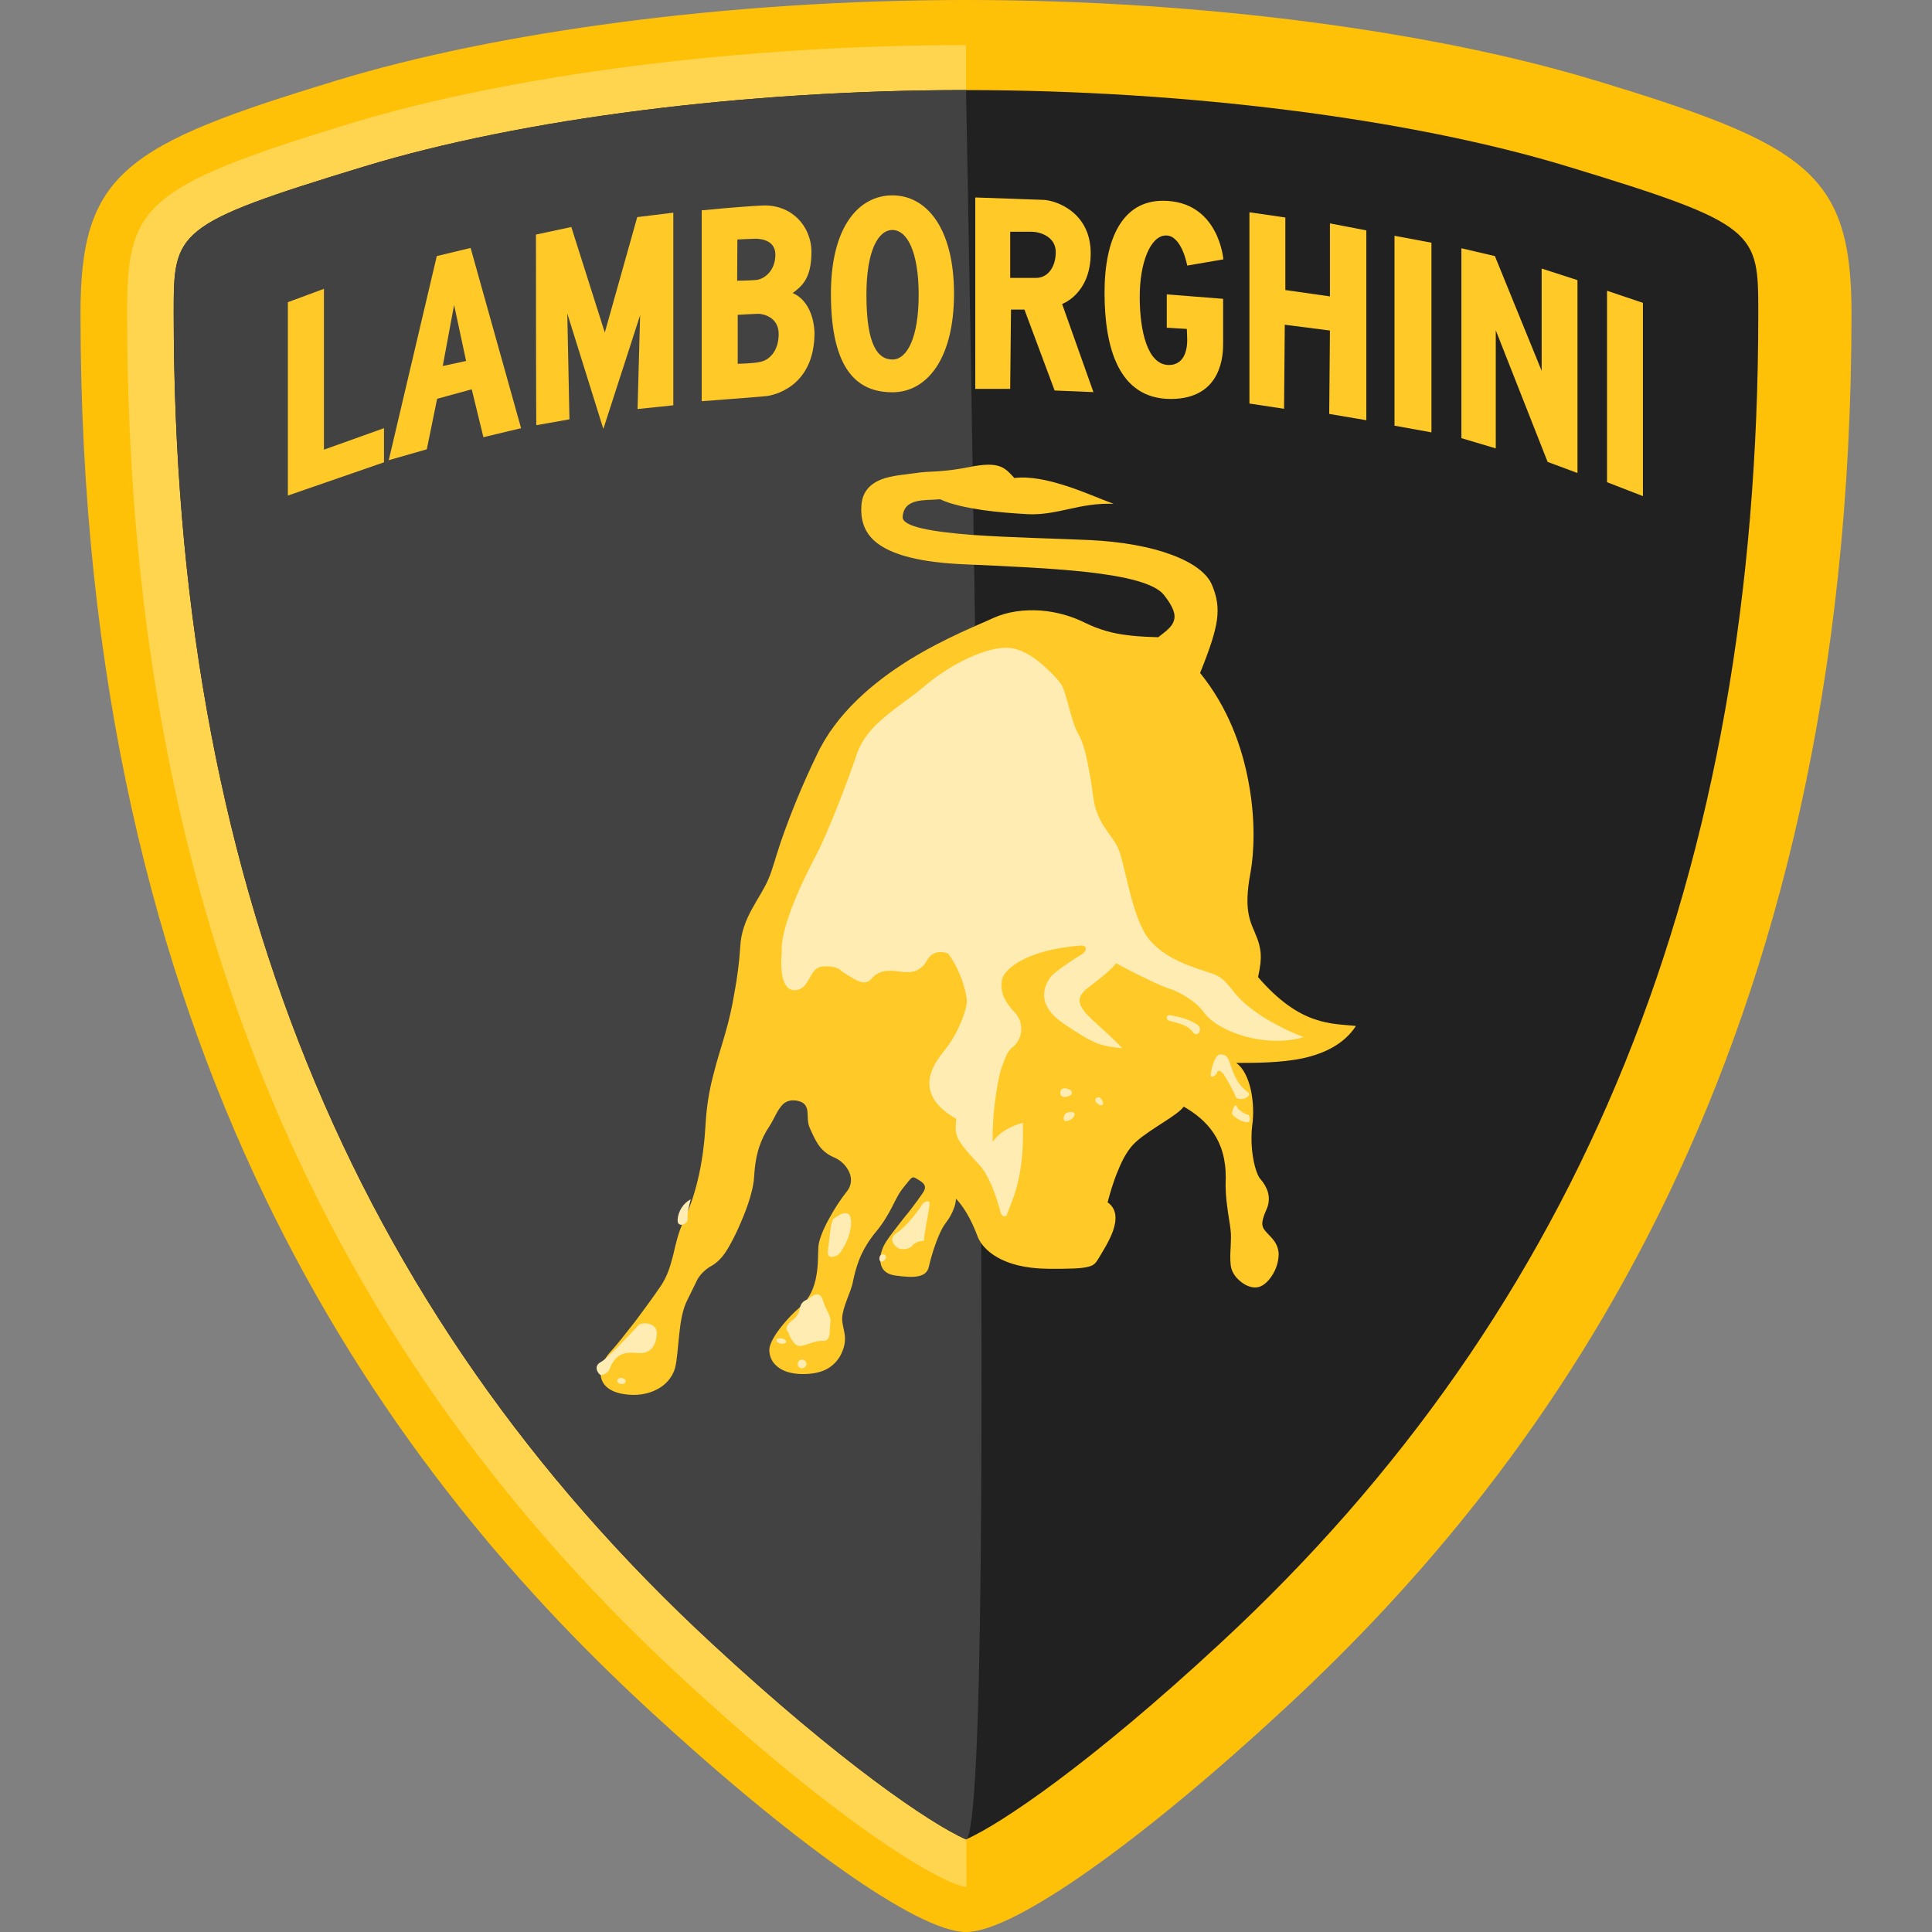 <svg xmlns="http://www.w3.org/2000/svg" width="24" height="24" viewBox="0 0 24 24" fill="none"><rect x="0" y="0" width="24" height="24" fill="#808080" stroke="none"/><g clip-path="url(#clip0)"><path d="M19.816 0.999C17.85 0.4 14.969 0 12 0C9.031 0 6.15 0.4 4.184 0.999C1.55 1.799 1 2.149 1 3.894C1 13.067 4.736 18.168 8.042 21.223C9.781 22.832 11.389 24 12 24C12.611 24 14.219 22.835 15.958 21.224C19.264 18.168 23 13.066 23 3.893C23 2.148 22.45 1.798 19.816 0.998V0.999Z" fill="#FFC107"></path><path d="M12.005 23.44C11.744 23.421 10.532 22.754 8.442 20.819C3.825 16.545 1.579 11.009 1.579 3.894C1.579 2.568 1.751 2.326 4.358 1.532C6.363 0.923 9.219 0.56 12 0.56L12.005 23.44Z" fill="#FFD54F"></path><path d="M15.157 20.415C13.549 21.906 12.434 22.658 12 22.85C11.566 22.658 10.451 21.906 8.843 20.415C4.345 16.255 2.158 10.85 2.158 3.893C2.158 2.873 2.158 2.788 4.533 2.066C6.482 1.473 9.275 1.119 12 1.119C14.725 1.119 17.518 1.473 19.467 2.066C21.842 2.788 21.842 2.872 21.842 3.894C21.842 10.85 19.655 16.255 15.157 20.415V20.415Z" fill="#212121"></path><path d="M12 22.85C11.566 22.658 10.451 21.906 8.843 20.415C4.345 16.255 2.158 10.85 2.158 3.893C2.158 2.873 2.158 2.788 4.533 2.066C6.482 1.473 9.275 1.119 12 1.119C12 1.119 12.434 22.658 12 22.85Z" fill="#424242"></path><path d="M3.576 3.754L4.024 3.588V5.586L4.77 5.319V5.743L3.576 6.156V3.754H3.576Z" fill="#FFCA28"></path><path d="M5.846 3.08L5.426 3.181L4.829 5.717L5.302 5.581L5.43 4.954L5.86 4.836L6.005 5.431L6.473 5.319L5.846 3.08ZM5.5 4.547L5.641 3.788L5.79 4.484L5.5 4.547Z" fill="#FFCA28"></path><path d="M6.663 5.282L7.074 5.209L7.047 3.894L7.495 5.328L7.952 3.915L7.92 5.081L8.364 5.035V2.642L7.916 2.697L7.513 4.131L7.097 2.82L6.658 2.914C6.658 2.914 6.658 5.288 6.663 5.281V5.282Z" fill="#FFCA28"></path><path d="M9.847 3.64C9.964 3.554 10.08 3.456 10.08 3.131C10.08 2.807 9.829 2.536 9.469 2.553C9.166 2.568 8.717 2.613 8.717 2.613V4.984C8.717 4.984 9.431 4.93 9.517 4.921C9.6 4.912 10.118 4.814 10.118 4.132C10.116 4.132 10.123 3.763 9.847 3.64V3.64ZM9.16 2.975C9.16 2.975 9.333 2.966 9.37 2.966C9.406 2.964 9.632 2.962 9.632 3.163C9.632 3.365 9.494 3.469 9.392 3.478C9.291 3.487 9.157 3.487 9.157 3.487L9.16 2.975ZM9.44 4.497C9.338 4.517 9.164 4.519 9.164 4.519V3.911C9.164 3.911 9.379 3.898 9.422 3.898C9.462 3.898 9.673 3.928 9.673 4.149C9.673 4.372 9.544 4.48 9.44 4.496V4.497Z" fill="#FFCA28"></path><path d="M11.086 2.427C10.665 2.427 10.322 2.82 10.322 3.649C10.322 4.615 10.665 4.873 11.086 4.873C11.509 4.873 11.851 4.465 11.851 3.649C11.851 2.833 11.509 2.427 11.086 2.427ZM11.086 4.466C10.908 4.466 10.763 4.296 10.763 3.662C10.763 3.117 10.908 2.857 11.086 2.857C11.267 2.857 11.412 3.124 11.412 3.662C11.412 4.198 11.267 4.466 11.086 4.466Z" fill="#FFCA28"></path><path d="M13.194 3.776C13.194 3.776 13.549 3.652 13.549 3.146C13.549 2.641 13.127 2.492 12.966 2.483C12.805 2.477 12.115 2.453 12.115 2.453V4.831H12.549L12.559 3.846H12.726L13.101 4.851L13.583 4.871L13.194 3.776ZM12.873 3.452H12.549V2.879H12.812C12.928 2.879 13.115 2.944 13.115 3.132C13.115 3.321 13.013 3.452 12.873 3.452V3.452Z" fill="#FFCA28"></path><path d="M14.743 4.086L14.494 4.071V3.657L15.194 3.712V4.268C15.194 4.381 15.194 4.956 14.544 4.956C13.895 4.956 13.721 4.316 13.721 3.635C13.721 2.956 13.949 2.494 14.445 2.494C15.141 2.494 15.197 3.222 15.197 3.222L14.748 3.299C14.748 3.299 14.682 2.925 14.485 2.925C14.291 2.925 14.158 3.264 14.158 3.686C14.158 4.107 14.253 4.534 14.52 4.534C14.745 4.534 14.748 4.276 14.748 4.223C14.748 4.171 14.743 4.086 14.743 4.086V4.086Z" fill="#FFCA28"></path><path d="M15.521 2.637V5.013L15.951 5.078L15.96 4.034L16.521 4.106L16.512 5.142L16.973 5.22V2.862L16.521 2.775V3.682L15.967 3.603V2.702L15.521 2.637Z" fill="#FFCA28"></path><path d="M17.323 2.929V5.288L17.782 5.371V3.015L17.323 2.929Z" fill="#FFCA28"></path><path d="M18.154 3.084V5.443L18.581 5.57V4.103L19.225 5.738L19.596 5.876V3.48L19.151 3.336V4.607L18.57 3.181L18.154 3.084Z" fill="#FFCA28"></path><path d="M19.963 3.612V5.99L20.409 6.163V3.762L19.963 3.612Z" fill="#FFCA28"></path><path fill-rule="evenodd" clip-rule="evenodd" d="M13.488 7.741C13.312 7.652 13.12 7.599 12.923 7.584C12.721 7.571 12.518 7.597 12.344 7.675C12.17 7.757 11.74 7.923 11.294 8.198C10.848 8.476 10.388 8.861 10.146 9.379C9.977 9.728 9.829 10.085 9.702 10.45C9.625 10.678 9.596 10.806 9.544 10.924C9.494 11.042 9.411 11.163 9.338 11.298C9.266 11.431 9.205 11.58 9.196 11.755C9.184 11.95 9.159 12.143 9.123 12.335C9.094 12.511 9.054 12.687 9.003 12.859C8.963 13.001 8.908 13.163 8.863 13.347C8.81 13.544 8.778 13.746 8.766 13.95C8.754 14.169 8.728 14.39 8.683 14.593C8.639 14.796 8.578 14.986 8.501 15.148C8.424 15.31 8.395 15.452 8.364 15.585C8.329 15.719 8.296 15.843 8.21 15.973C8.124 16.099 8.008 16.259 7.893 16.412C7.775 16.563 7.663 16.707 7.576 16.801C7.493 16.895 7.448 17.009 7.466 17.107C7.484 17.203 7.565 17.284 7.732 17.315C7.902 17.346 8.052 17.319 8.164 17.258C8.218 17.231 8.265 17.193 8.303 17.148C8.342 17.102 8.37 17.05 8.386 16.993C8.413 16.884 8.42 16.731 8.438 16.574C8.454 16.419 8.479 16.259 8.543 16.14L8.669 15.883C8.705 15.826 8.754 15.778 8.811 15.741C8.854 15.717 8.895 15.695 8.954 15.631C9.015 15.57 9.115 15.393 9.2 15.192C9.288 14.993 9.361 14.77 9.368 14.617C9.377 14.464 9.399 14.344 9.433 14.243C9.463 14.153 9.506 14.067 9.56 13.987C9.61 13.911 9.641 13.825 9.689 13.762C9.734 13.696 9.793 13.657 9.894 13.672C9.994 13.688 10.021 13.738 10.03 13.804C10.037 13.867 10.028 13.944 10.059 14.011C10.089 14.079 10.121 14.151 10.164 14.217C10.211 14.287 10.278 14.343 10.358 14.376C10.444 14.412 10.513 14.479 10.55 14.562C10.585 14.64 10.579 14.73 10.518 14.803C10.436 14.908 10.363 15.02 10.3 15.137C10.227 15.268 10.171 15.404 10.166 15.491C10.161 15.579 10.166 15.712 10.141 15.849C10.118 15.985 10.064 16.125 9.946 16.23C9.841 16.321 9.746 16.423 9.664 16.535C9.599 16.626 9.56 16.707 9.557 16.764C9.556 16.798 9.562 16.833 9.574 16.865C9.587 16.897 9.605 16.927 9.63 16.952C9.687 17.011 9.779 17.059 9.929 17.068C10.076 17.074 10.189 17.052 10.277 17.004C10.364 16.954 10.431 16.876 10.465 16.784C10.496 16.71 10.505 16.63 10.489 16.552C10.478 16.489 10.458 16.431 10.462 16.366C10.467 16.3 10.491 16.224 10.521 16.145C10.55 16.067 10.585 15.985 10.598 15.909C10.613 15.835 10.637 15.741 10.677 15.638C10.727 15.518 10.795 15.406 10.879 15.305C10.975 15.19 11.032 15.087 11.079 14.998C11.127 14.905 11.163 14.824 11.224 14.75C11.286 14.676 11.31 14.638 11.333 14.628C11.356 14.619 11.378 14.637 11.433 14.671C11.489 14.707 11.498 14.741 11.485 14.779C11.471 14.816 11.434 14.857 11.398 14.912C11.339 14.993 11.277 15.073 11.213 15.15C11.139 15.247 11.057 15.347 11.01 15.421C10.96 15.498 10.926 15.594 10.937 15.677C10.946 15.761 11.001 15.83 11.125 15.845C11.249 15.863 11.345 15.868 11.414 15.852C11.482 15.837 11.525 15.8 11.539 15.734C11.554 15.669 11.581 15.566 11.618 15.463C11.654 15.36 11.699 15.257 11.747 15.194C11.796 15.131 11.828 15.069 11.846 15.019C11.863 14.979 11.873 14.935 11.876 14.891C11.941 14.96 11.993 15.039 12.038 15.122C12.082 15.203 12.117 15.288 12.147 15.367C12.179 15.445 12.253 15.542 12.391 15.62C12.529 15.699 12.731 15.758 13.013 15.761C13.298 15.763 13.44 15.758 13.52 15.736C13.601 15.717 13.619 15.677 13.658 15.614C13.694 15.551 13.78 15.421 13.827 15.288C13.872 15.157 13.879 15.019 13.759 14.936C13.788 14.827 13.829 14.68 13.889 14.54C13.945 14.398 14.019 14.265 14.114 14.182C14.209 14.097 14.338 14.016 14.454 13.941C14.569 13.867 14.668 13.799 14.705 13.747C14.85 13.83 14.98 13.933 15.075 14.075C15.171 14.217 15.229 14.398 15.227 14.641C15.22 14.772 15.232 14.897 15.247 15.006C15.261 15.114 15.279 15.205 15.286 15.273C15.295 15.338 15.291 15.411 15.288 15.485C15.284 15.557 15.279 15.636 15.288 15.712C15.295 15.791 15.342 15.863 15.406 15.915C15.467 15.968 15.546 16.001 15.614 15.992C15.681 15.985 15.748 15.927 15.797 15.852C15.847 15.779 15.876 15.694 15.883 15.607C15.888 15.545 15.872 15.483 15.838 15.43C15.809 15.384 15.77 15.349 15.738 15.314C15.706 15.279 15.684 15.251 15.681 15.209C15.678 15.168 15.693 15.115 15.731 15.028C15.765 14.957 15.771 14.876 15.748 14.801C15.729 14.745 15.699 14.694 15.659 14.649C15.628 14.617 15.591 14.521 15.569 14.398C15.545 14.262 15.54 14.123 15.555 13.985C15.576 13.843 15.569 13.677 15.537 13.532C15.503 13.388 15.444 13.264 15.356 13.204C15.618 13.204 15.917 13.202 16.186 13.146C16.455 13.086 16.697 12.97 16.844 12.745C16.697 12.728 16.527 12.73 16.326 12.66C16.127 12.591 15.895 12.448 15.628 12.138C15.657 12.007 15.666 11.919 15.661 11.845C15.655 11.771 15.636 11.699 15.607 11.631C15.578 11.552 15.534 11.477 15.512 11.362C15.489 11.246 15.487 11.086 15.535 10.835C15.58 10.583 15.596 10.177 15.512 9.727C15.431 9.276 15.252 8.784 14.908 8.36C15.026 8.067 15.093 7.868 15.117 7.704C15.139 7.54 15.117 7.411 15.055 7.265C14.994 7.12 14.82 6.991 14.558 6.893C14.296 6.794 13.947 6.729 13.54 6.709C13.131 6.69 12.547 6.679 12.065 6.644C11.586 6.606 11.209 6.545 11.213 6.423C11.22 6.303 11.29 6.25 11.383 6.228C11.476 6.205 11.588 6.211 11.679 6.202C11.812 6.266 12.005 6.305 12.204 6.336C12.405 6.364 12.613 6.379 12.783 6.388C12.954 6.394 13.115 6.36 13.285 6.322C13.452 6.285 13.63 6.25 13.834 6.259C13.666 6.197 13.457 6.104 13.239 6.034C13.02 5.964 12.796 5.914 12.601 5.938C12.536 5.868 12.489 5.815 12.412 5.791C12.332 5.765 12.224 5.765 12.041 5.802C11.911 5.828 11.78 5.846 11.647 5.855C11.55 5.861 11.471 5.861 11.356 5.879C11.242 5.896 11.082 5.905 10.949 5.955C10.816 6.008 10.709 6.102 10.7 6.29C10.69 6.475 10.742 6.644 10.93 6.771C11.118 6.897 11.437 6.985 11.957 7.009C12.479 7.033 13.045 7.055 13.511 7.107C13.976 7.16 14.343 7.243 14.46 7.392C14.576 7.54 14.608 7.634 14.582 7.711C14.56 7.787 14.481 7.844 14.388 7.916C14.309 7.912 14.166 7.912 14.004 7.89C13.824 7.87 13.65 7.82 13.489 7.741" fill="#FFCA28"></path><path fill-rule="evenodd" clip-rule="evenodd" d="M11.546 14.982C11.53 15.089 11.476 15.354 11.478 15.413C11.478 15.413 11.383 15.415 11.337 15.469C11.297 15.524 11.172 15.539 11.125 15.478C11.125 15.478 11.02 15.395 11.143 15.314C11.265 15.236 11.434 15.002 11.45 14.971C11.464 14.938 11.563 14.873 11.546 14.982V14.982ZM10.98 15.583C10.962 15.579 10.937 15.59 10.93 15.605C10.921 15.625 10.921 15.666 10.942 15.671C10.969 15.679 10.996 15.649 11.005 15.625C11.012 15.609 10.996 15.586 10.98 15.583ZM9.969 16.89C9.962 16.89 9.955 16.89 9.948 16.892C9.941 16.894 9.935 16.897 9.93 16.901C9.924 16.906 9.92 16.911 9.916 16.917C9.913 16.923 9.911 16.93 9.911 16.936C9.909 16.943 9.909 16.95 9.911 16.956C9.912 16.963 9.915 16.969 9.919 16.975C9.923 16.98 9.928 16.985 9.934 16.989C9.94 16.992 9.947 16.995 9.953 16.996C9.968 16.998 9.983 16.994 9.994 16.986C10.006 16.978 10.014 16.966 10.017 16.952C10.018 16.945 10.018 16.938 10.016 16.931C10.014 16.924 10.011 16.917 10.007 16.911C10.002 16.906 9.996 16.901 9.99 16.897C9.984 16.894 9.976 16.891 9.969 16.89ZM9.711 16.626C9.675 16.622 9.648 16.63 9.646 16.65C9.641 16.667 9.666 16.685 9.7 16.692C9.734 16.696 9.764 16.685 9.766 16.668C9.768 16.65 9.743 16.63 9.711 16.626ZM10.347 15.148C10.312 15.225 10.304 15.408 10.286 15.527C10.268 15.642 10.354 15.616 10.396 15.597C10.444 15.577 10.588 15.345 10.571 15.157C10.555 14.967 10.347 15.148 10.347 15.148ZM10.044 16.137C9.883 16.191 9.983 16.293 9.852 16.394C9.716 16.495 9.791 16.545 9.791 16.545C9.791 16.545 9.838 16.692 9.911 16.716C9.98 16.74 10.114 16.646 10.223 16.657C10.331 16.665 10.301 16.514 10.315 16.429C10.329 16.344 10.265 16.296 10.22 16.147C10.175 16.001 10.044 16.136 10.044 16.136V16.137ZM8.418 15.153C8.411 15.264 8.554 15.205 8.542 15.139C8.529 15.076 8.581 14.897 8.581 14.897C8.534 14.923 8.494 14.96 8.466 15.005C8.437 15.05 8.421 15.1 8.417 15.153H8.418ZM7.726 17.118C7.697 17.114 7.669 17.127 7.667 17.148C7.663 17.166 7.685 17.188 7.712 17.192C7.741 17.197 7.768 17.184 7.771 17.164C7.775 17.144 7.755 17.122 7.726 17.118ZM7.934 16.46C7.907 16.49 7.554 16.873 7.468 16.917C7.38 16.963 7.411 17.035 7.448 17.072C7.484 17.109 7.565 17.026 7.565 17.026C7.645 16.796 7.782 16.794 7.929 16.808C8.076 16.82 8.153 16.72 8.158 16.567C8.164 16.416 7.963 16.427 7.934 16.46ZM13.605 13.664C13.604 13.69 13.635 13.712 13.658 13.725C13.671 13.734 13.703 13.732 13.703 13.716C13.703 13.686 13.687 13.649 13.658 13.633C13.642 13.622 13.605 13.644 13.605 13.664ZM13.239 13.832C13.212 13.85 13.201 13.926 13.235 13.926C13.285 13.93 13.348 13.884 13.35 13.838C13.352 13.804 13.269 13.808 13.239 13.832ZM13.305 13.6C13.321 13.589 13.316 13.554 13.3 13.544C13.271 13.526 13.223 13.508 13.192 13.528C13.167 13.546 13.162 13.602 13.19 13.617C13.223 13.638 13.273 13.622 13.305 13.601V13.6ZM14.542 12.612C14.485 12.601 14.474 12.669 14.531 12.682C14.63 12.709 14.745 12.724 14.818 12.822C14.872 12.898 14.954 12.785 14.872 12.728C14.777 12.663 14.653 12.632 14.542 12.612ZM15.494 13.845C15.451 13.838 15.376 13.771 15.376 13.771C15.341 13.668 15.309 13.797 15.304 13.828C15.299 13.858 15.408 13.93 15.478 13.941C15.546 13.953 15.534 13.852 15.494 13.845ZM15.489 13.556C15.39 13.489 15.329 13.364 15.291 13.244C15.25 13.126 15.243 13.108 15.169 13.098C15.096 13.086 15.055 13.25 15.041 13.336C15.028 13.421 15.11 13.344 15.11 13.344C15.127 13.266 15.177 13.316 15.2 13.344C15.22 13.373 15.327 13.554 15.351 13.624C15.379 13.694 15.591 13.624 15.489 13.557V13.556ZM15.795 12.695C15.625 12.599 15.442 12.47 15.327 12.321C15.241 12.21 15.187 12.157 15.132 12.127C15.08 12.096 15.033 12.088 14.96 12.061C14.888 12.037 14.746 11.994 14.598 11.919C14.451 11.843 14.3 11.733 14.212 11.576C14.124 11.416 14.06 11.191 14.011 10.985C13.961 10.778 13.92 10.592 13.879 10.514C13.839 10.435 13.773 10.36 13.714 10.266C13.643 10.157 13.598 10.034 13.581 9.906C13.562 9.754 13.537 9.603 13.506 9.453C13.477 9.313 13.44 9.193 13.393 9.114C13.345 9.033 13.312 8.9 13.275 8.773C13.242 8.646 13.208 8.526 13.165 8.476C13.092 8.387 13.01 8.306 12.921 8.233C12.809 8.141 12.674 8.06 12.538 8.049C12.402 8.036 12.222 8.087 12.034 8.172C11.846 8.259 11.652 8.382 11.493 8.517C11.333 8.653 11.154 8.769 10.998 8.9C10.842 9.029 10.711 9.173 10.643 9.37C10.578 9.564 10.483 9.818 10.39 10.052C10.297 10.284 10.206 10.494 10.15 10.601C10.094 10.708 9.976 10.931 9.878 11.172C9.78 11.409 9.698 11.665 9.711 11.836C9.7 11.971 9.704 12.098 9.734 12.181C9.763 12.267 9.82 12.315 9.906 12.297C9.989 12.278 10.026 12.205 10.064 12.138C10.101 12.068 10.141 12.005 10.238 12.005C10.333 12.002 10.381 12.016 10.417 12.035C10.451 12.055 10.471 12.081 10.517 12.105C10.56 12.129 10.616 12.171 10.67 12.19C10.727 12.212 10.783 12.212 10.831 12.153C10.853 12.127 10.88 12.105 10.911 12.09C10.942 12.074 10.975 12.064 11.01 12.061C11.075 12.055 11.143 12.063 11.199 12.072C11.255 12.081 11.313 12.078 11.367 12.063C11.431 12.039 11.483 11.992 11.514 11.932C11.556 11.856 11.616 11.832 11.665 11.827C11.717 11.823 11.763 11.838 11.778 11.845C11.848 11.937 11.91 12.063 11.953 12.181C11.993 12.302 12.018 12.411 12.009 12.472C11.991 12.563 11.961 12.652 11.921 12.736C11.872 12.85 11.807 12.957 11.729 13.054C11.65 13.15 11.555 13.286 11.546 13.434C11.536 13.585 11.613 13.747 11.878 13.898C11.873 13.996 11.862 14.051 11.893 14.125C11.923 14.197 11.995 14.289 12.156 14.461C12.217 14.521 12.276 14.625 12.324 14.741C12.371 14.855 12.409 14.975 12.428 15.059C12.437 15.087 12.452 15.104 12.47 15.109C12.489 15.114 12.507 15.104 12.514 15.072C12.545 14.984 12.599 14.873 12.642 14.698C12.685 14.523 12.717 14.287 12.706 13.948C12.639 13.965 12.575 13.991 12.516 14.024C12.443 14.063 12.379 14.118 12.331 14.184C12.329 14.017 12.339 13.85 12.36 13.684C12.383 13.506 12.414 13.338 12.446 13.252C12.479 13.165 12.493 13.124 12.511 13.091C12.531 13.053 12.56 13.02 12.595 12.995C12.648 12.945 12.68 12.878 12.685 12.806C12.689 12.765 12.684 12.723 12.671 12.684C12.657 12.644 12.635 12.608 12.606 12.577C12.549 12.52 12.502 12.455 12.468 12.383C12.443 12.319 12.434 12.251 12.444 12.184C12.452 12.111 12.529 12.017 12.685 11.932C12.844 11.847 13.083 11.773 13.421 11.746C13.465 11.742 13.488 11.759 13.488 11.783C13.49 11.806 13.472 11.836 13.436 11.856C13.375 11.894 13.314 11.933 13.255 11.974C13.181 12.024 13.108 12.079 13.072 12.114C13.012 12.177 12.976 12.259 12.97 12.345C12.966 12.454 13.02 12.586 13.212 12.715C13.405 12.846 13.522 12.916 13.623 12.958C13.725 12.997 13.812 13.008 13.941 13.021C13.862 12.938 13.779 12.858 13.692 12.782C13.59 12.688 13.49 12.597 13.47 12.564C13.447 12.529 13.415 12.49 13.411 12.439C13.407 12.391 13.429 12.335 13.517 12.269C13.605 12.201 13.682 12.142 13.743 12.089C13.802 12.039 13.843 11.995 13.864 11.965C13.941 12.007 14.067 12.074 14.194 12.135C14.323 12.199 14.449 12.258 14.528 12.282C14.605 12.308 14.689 12.348 14.763 12.4C14.84 12.45 14.908 12.511 14.956 12.577C15.044 12.7 15.239 12.811 15.467 12.875C15.698 12.938 15.965 12.953 16.195 12.883C16.056 12.831 15.923 12.768 15.795 12.695Z" fill="#FFECB3"></path></g><defs><clipPath id="clip0"><rect width="24" height="24" fill="white"></rect></clipPath></defs></svg>